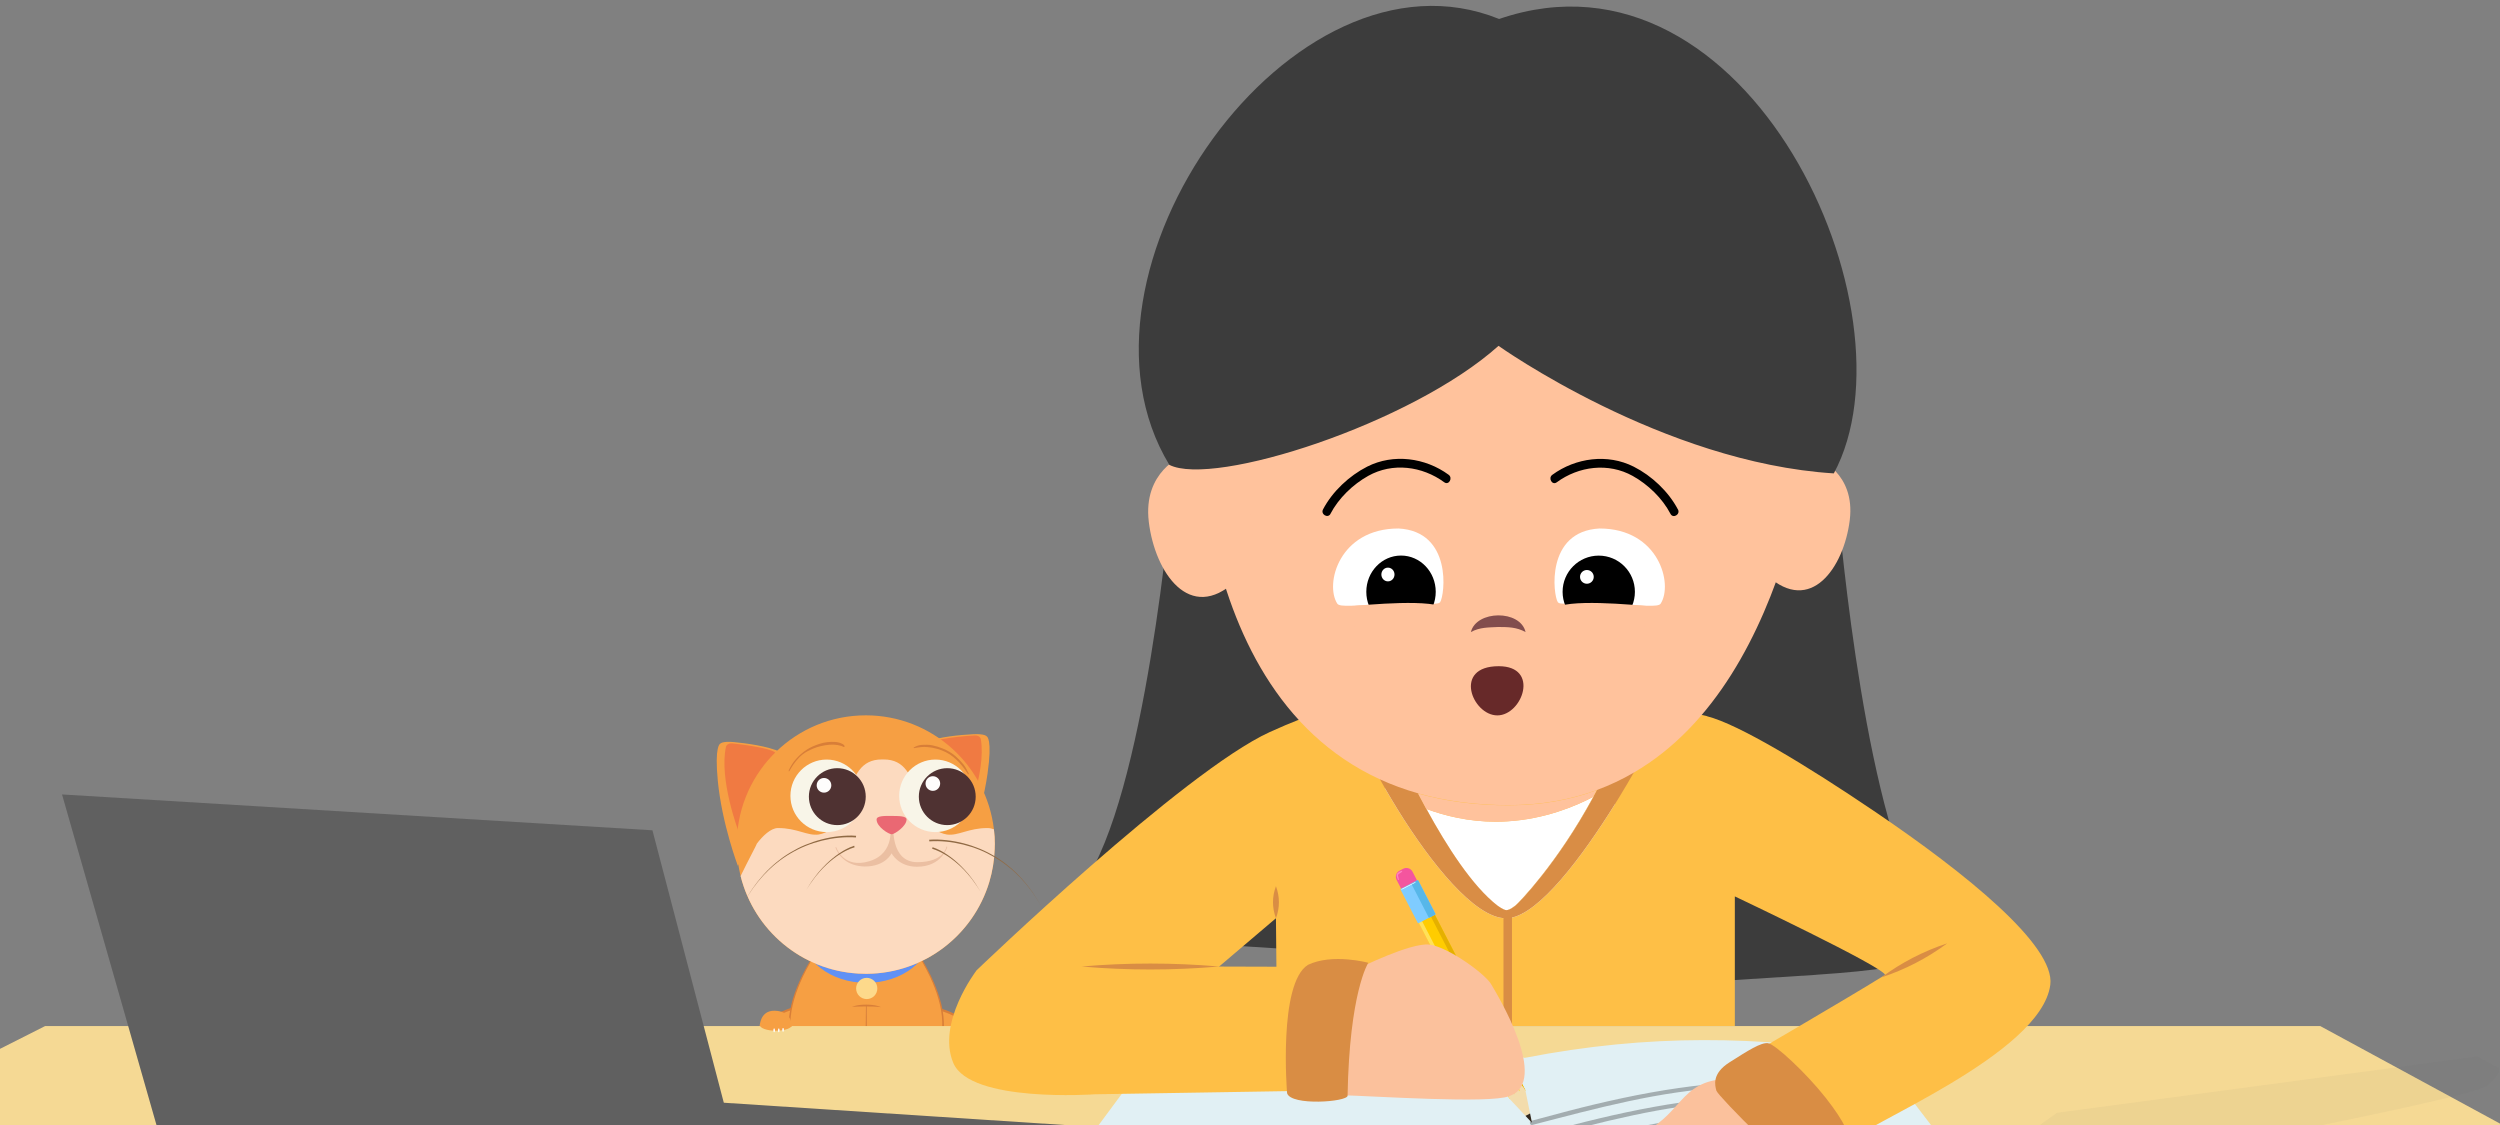 <svg width="311" height="140" viewBox="0 0 311 140" fill="none" xmlns="http://www.w3.org/2000/svg">
<rect x="0" y="0" width="311" height="140" fill="#808080" stroke="none"/>
<g clip-path="url(#clip0_657_6917)">
<mask id="mask0_657_6917" style="mask-type:luminance" maskUnits="userSpaceOnUse" x="-132" y="0" width="520" height="158">
<path d="M387.693 0H-131.771V157.324H387.693V0Z" fill="white"/>
</mask>
<g mask="url(#mask0_657_6917)">
<path d="M105.473 124.882L101.801 124.717C101.801 124.717 95.976 125.414 93.946 128.481C91.916 131.548 97.102 138.35 97.102 138.35C95.144 141.303 96.543 141.489 96.901 141.626C97.891 141.885 101.463 142 105.466 142.05V124.882H105.473Z" fill="#F69F43"/>
<path d="M105.603 124.753L101.808 124.588H101.794H101.78C101.765 124.588 100.295 124.767 98.588 125.321C97.01 125.838 94.901 126.786 93.832 128.409C92.964 129.724 93.236 131.814 94.642 134.63C95.553 136.454 96.68 137.999 96.938 138.358C96.113 139.622 95.804 140.513 96.005 141.087C96.156 141.518 96.55 141.655 96.766 141.727C96.802 141.734 96.83 141.748 96.852 141.756H96.866C97.734 141.985 100.546 142.122 105.467 142.186H105.603V124.753ZM96.852 141.468C96.658 141.404 96.364 141.31 96.256 140.994C96.141 140.649 96.206 139.931 97.21 138.423L97.261 138.344L97.203 138.265C97.153 138.2 92.096 131.505 94.047 128.553C95.984 125.629 101.514 124.882 101.794 124.846L105.323 125.005V141.906C100.589 141.842 97.763 141.705 96.931 141.49C96.902 141.483 96.873 141.468 96.837 141.461L96.852 141.468Z" fill="#D87E38"/>
<path d="M118.098 138.344C119.411 136.621 122.409 131.88 121.57 129.107C120.724 126.334 116.183 125.365 116.183 125.365L111.025 125.135V142.094C111.786 142.094 112.525 142.094 113.228 142.094C119.239 142.094 118.622 141.354 118.816 140.614C119.009 139.874 118.027 138.696 118.098 138.344Z" fill="#F69F43"/>
<path d="M118.013 141.841C118.795 141.59 118.852 141.202 118.903 140.864C118.917 140.785 118.924 140.713 118.946 140.642C119.075 140.146 118.752 139.514 118.494 139.004C118.379 138.781 118.235 138.501 118.228 138.386C119.799 136.317 122.511 131.742 121.693 129.055C120.839 126.239 116.392 125.263 116.205 125.219L110.883 124.982V142.215H111.019C111.779 142.215 112.518 142.215 113.221 142.215C115.682 142.215 117.21 142.093 118.013 141.834V141.841ZM111.155 125.27L116.162 125.492C116.406 125.55 120.653 126.541 121.442 129.141C122.231 131.735 119.534 136.246 117.992 138.264L117.97 138.286V138.314C117.927 138.501 118.063 138.767 118.25 139.133C118.487 139.6 118.788 140.182 118.68 140.577C118.659 140.663 118.644 140.749 118.63 140.836C118.551 141.389 118.465 141.963 113.214 141.963C112.554 141.963 111.858 141.963 111.141 141.963V125.277L111.155 125.27Z" fill="#D87E38"/>
<path d="M107.769 119.473L100.825 119.566C94.448 130.592 101.793 132.769 101.621 142.164C101.7 142.43 107.288 142.552 107.769 142.15V119.473Z" fill="#F69F43"/>
<path d="M107.69 130.836L107.661 136.497L107.647 142.143L107.69 142.049C107.69 142.049 107.611 142.085 107.554 142.099C107.496 142.114 107.439 142.128 107.374 142.143C107.252 142.164 107.123 142.178 107.001 142.193C106.75 142.222 106.492 142.236 106.234 142.25C105.717 142.272 105.208 142.279 104.691 142.279C104.175 142.279 103.658 142.265 103.149 142.236C102.891 142.222 102.633 142.207 102.382 142.186C102.253 142.171 102.131 142.157 102.001 142.143C101.937 142.135 101.88 142.121 101.822 142.114C101.793 142.114 101.765 142.099 101.743 142.092C101.743 142.092 101.736 142.092 101.729 142.092H101.722C101.722 142.092 101.722 142.092 101.722 142.099C101.729 142.107 101.736 142.121 101.736 142.135V142.178C101.758 141.187 101.693 140.196 101.535 139.212C101.377 138.235 101.133 137.272 100.825 136.331C100.517 135.39 100.151 134.471 99.785 133.559C99.426 132.646 99.06 131.734 98.795 130.793C98.53 129.852 98.357 128.89 98.322 127.913C98.286 126.936 98.393 125.959 98.616 125.011C98.838 124.055 99.168 123.136 99.548 122.231L99.85 121.556L100.179 120.895C100.237 120.787 100.287 120.672 100.344 120.564L100.524 120.241L100.875 119.595L100.825 119.624L107.769 119.473L107.69 130.844V130.836ZM100.825 119.494H100.789L100.775 119.523L100.409 120.169L100.23 120.493C100.172 120.6 100.115 120.715 100.057 120.823L99.72 121.484L99.412 122.159C99.017 123.064 98.673 123.998 98.444 124.961C98.207 125.923 98.085 126.914 98.114 127.913C98.135 128.904 98.307 129.895 98.58 130.851C98.845 131.806 99.211 132.725 99.57 133.645C99.928 134.557 100.294 135.469 100.595 136.403C100.897 137.337 101.133 138.285 101.284 139.248C101.435 140.21 101.492 141.187 101.485 142.164V142.186V142.2C101.485 142.222 101.499 142.236 101.514 142.257C101.521 142.265 101.528 142.272 101.528 142.272H101.542C101.542 142.272 101.564 142.293 101.564 142.301H101.585L101.607 142.322H101.621C101.621 142.322 101.643 142.336 101.65 142.336C101.686 142.351 101.722 142.358 101.758 142.365C101.829 142.38 101.894 142.394 101.958 142.401C102.088 142.423 102.224 142.437 102.353 142.444C102.611 142.466 102.869 142.48 103.135 142.494C103.651 142.516 104.175 142.53 104.691 142.53C105.208 142.53 105.732 142.53 106.248 142.502C106.506 142.487 106.765 142.473 107.03 142.444C107.159 142.43 107.288 142.415 107.424 142.387C107.489 142.372 107.554 142.358 107.625 142.344C107.661 142.336 107.697 142.322 107.733 142.308C107.769 142.293 107.805 142.272 107.848 142.243L107.891 142.207V142.15L107.876 136.461L107.848 130.779L107.812 125.111L107.769 119.473L100.825 119.501V119.494Z" fill="#D87E38"/>
<path d="M107.768 119.416L114.711 119.509C121.088 130.535 113.743 132.712 113.915 142.107C113.836 142.373 108.248 142.495 107.768 142.093V119.416Z" fill="#F69F43"/>
<path d="M107.725 125.055L107.69 130.723L107.661 136.405L107.646 142.094V142.151L107.69 142.187C107.733 142.216 107.768 142.237 107.804 142.252C107.84 142.266 107.876 142.281 107.912 142.288C107.976 142.309 108.048 142.324 108.113 142.331C108.242 142.352 108.378 142.374 108.507 142.388C108.766 142.417 109.031 142.431 109.289 142.446C109.806 142.467 110.329 142.482 110.846 142.474C111.362 142.474 111.886 142.46 112.402 142.439C112.661 142.424 112.919 142.41 113.184 142.388C113.313 142.374 113.443 142.36 113.579 142.345C113.643 142.338 113.708 142.324 113.78 142.309C113.816 142.302 113.851 142.295 113.887 142.281C113.894 142.281 113.909 142.273 113.916 142.266H113.93L113.952 142.252H113.973C113.973 142.252 113.988 142.23 113.995 142.223H114.009C114.009 142.223 114.016 142.209 114.024 142.194C114.038 142.18 114.045 142.158 114.052 142.137V142.122V142.101C114.038 141.124 114.102 140.147 114.253 139.185C114.404 138.222 114.64 137.267 114.942 136.34C115.243 135.406 115.602 134.494 115.968 133.582C116.326 132.67 116.692 131.743 116.957 130.788C117.223 129.832 117.402 128.848 117.424 127.85C117.452 126.858 117.33 125.86 117.094 124.897C116.857 123.935 116.52 123.001 116.125 122.096L115.817 121.421L115.48 120.76C115.422 120.652 115.372 120.537 115.308 120.43L115.128 120.106L114.762 119.46L114.748 119.431H114.712L107.768 119.402L107.725 125.041V125.055ZM114.712 119.568L114.662 119.539L115.013 120.185L115.193 120.509C115.25 120.616 115.3 120.731 115.358 120.839L115.688 121.5L115.989 122.175C116.369 123.073 116.699 124 116.922 124.955C117.144 125.903 117.252 126.887 117.216 127.857C117.18 128.834 117.008 129.796 116.742 130.737C116.477 131.678 116.111 132.591 115.752 133.503C115.387 134.415 115.021 135.334 114.712 136.275C114.404 137.216 114.16 138.179 114.002 139.156C113.844 140.133 113.78 141.131 113.794 142.122V142.079C113.794 142.079 113.808 142.051 113.816 142.043C113.816 142.043 113.816 142.043 113.816 142.036H113.808C113.808 142.036 113.801 142.036 113.794 142.043C113.772 142.051 113.744 142.058 113.715 142.065C113.658 142.079 113.593 142.087 113.536 142.094C113.414 142.115 113.285 142.122 113.156 142.137C112.897 142.158 112.646 142.18 112.388 142.187C111.872 142.216 111.355 142.223 110.846 142.23C110.329 142.23 109.813 142.23 109.304 142.202C109.045 142.187 108.787 142.173 108.536 142.144C108.407 142.13 108.285 142.115 108.163 142.094C108.098 142.079 108.041 142.072 107.984 142.051C107.926 142.036 107.869 142.015 107.847 142L107.89 142.094L107.876 136.448L107.847 130.788L107.768 119.417L114.712 119.568Z" fill="#D87E38"/>
<path d="M107.819 125.018C111.46 125.018 114.411 122.953 114.411 120.406C114.411 117.86 111.46 115.795 107.819 115.795C104.178 115.795 101.227 117.86 101.227 120.406C101.227 122.953 104.178 125.018 107.819 125.018Z" fill="#F69F43"/>
<path d="M105.998 125.262C105.998 125.262 106.5 124.975 107.756 124.975C109.011 124.975 109.606 125.291 109.606 125.291C109.606 125.291 109.061 125.204 107.763 125.204C106.464 125.204 106.005 125.262 106.005 125.262H105.998Z" fill="#D87E38"/>
<path d="M107.776 122.269C112.241 122.269 115.86 119.442 115.86 115.955C115.86 112.467 112.241 109.641 107.776 109.641C103.311 109.641 99.691 112.467 99.691 115.955C99.691 119.442 103.311 122.269 107.776 122.269Z" fill="#6091F5"/>
<path d="M107.82 124.286C108.549 124.286 109.14 123.694 109.14 122.964C109.14 122.234 108.549 121.643 107.82 121.643C107.091 121.643 106.5 122.234 106.5 122.964C106.5 123.694 107.091 124.286 107.82 124.286Z" fill="#FDD98B"/>
<path d="M91.787 107.706C91.787 107.706 89.821 102.527 89.298 97.162C88.867 92.766 89.585 92.528 89.585 92.528C89.585 92.528 89.807 92.169 91.321 92.32C92.834 92.471 95.409 92.78 97.231 93.592C99.053 94.403 91.787 107.706 91.787 107.706Z" fill="#F69F43"/>
<path d="M91.866 103.405C91.866 103.405 89.427 96.984 90.31 92.904C90.31 92.904 90.417 92.408 91.127 92.48C91.838 92.552 96.615 93.112 96.529 93.809C96.443 94.505 91.866 103.412 91.866 103.412V103.405Z" fill="#F07A42"/>
<path d="M119.9 106.68C119.9 106.68 122.095 101.595 122.848 96.258C123.472 91.883 122.762 91.618 122.762 91.618C122.762 91.618 122.554 91.251 121.034 91.337C119.513 91.424 116.923 91.618 115.072 92.343C113.222 93.069 119.893 106.68 119.893 106.68H119.9Z" fill="#F69F43"/>
<path d="M120 102.371C120 102.371 122.718 96.064 122.015 91.948C122.015 91.948 121.929 91.452 121.219 91.488C120.509 91.524 115.71 91.876 115.76 92.573C115.81 93.27 119.992 102.371 119.992 102.371H120Z" fill="#F07A42"/>
<path d="M123.751 105.071C123.751 105.251 123.751 105.438 123.737 105.617C123.694 107.039 123.457 108.411 123.07 109.719C121.097 116.277 115.05 121.068 107.876 121.14C107.819 121.14 107.762 121.14 107.697 121.14C107.389 121.14 107.087 121.133 106.786 121.111C99.677 120.716 93.802 115.681 92.131 108.979C92.067 108.713 92.002 108.433 91.952 108.16C91.758 107.162 91.65 106.12 91.65 105.064C91.65 104.863 91.65 104.662 91.665 104.461C91.98 95.862 99.046 88.988 107.704 88.988C115.925 88.988 122.704 95.187 123.643 103.161C123.722 103.785 123.758 104.418 123.758 105.057L123.751 105.071Z" fill="#F69F43"/>
<path d="M123.751 105.072C123.751 105.251 123.751 105.438 123.737 105.618C123.694 107.04 123.457 108.412 123.069 109.719C121.097 116.277 115.05 121.069 107.876 121.14C107.819 121.14 107.762 121.14 107.697 121.14C107.389 121.14 107.087 121.133 106.786 121.112C99.677 120.717 93.802 115.681 92.131 108.979C93.078 107.026 94.147 105.057 94.154 104.95C94.857 104.001 95.911 103.003 96.772 103.01C99.132 102.996 100.438 104.009 101.836 103.815C106.571 103.003 104.376 94.441 109.706 94.477C109.741 94.477 109.777 94.477 109.813 94.477C109.849 94.477 109.885 94.477 109.921 94.477C115.251 94.441 113.063 102.996 117.797 103.815C119.196 104.009 120.509 102.996 122.861 103.01C123.127 103.01 123.385 103.068 123.643 103.168C123.722 103.793 123.758 104.425 123.758 105.065L123.751 105.072Z" fill="#FCDABF"/>
<path d="M102.833 103.512C105.321 103.512 107.338 101.493 107.338 99.001C107.338 96.51 105.321 94.49 102.833 94.49C100.345 94.49 98.328 96.51 98.328 99.001C98.328 101.493 100.345 103.512 102.833 103.512Z" fill="#F8F5E8"/>
<path d="M116.364 103.512C118.852 103.512 120.869 101.493 120.869 99.001C120.869 96.51 118.852 94.49 116.364 94.49C113.876 94.49 111.859 96.51 111.859 99.001C111.859 101.493 113.876 103.512 116.364 103.512Z" fill="#F8F5E8"/>
<path d="M104.161 102.643C106.115 102.643 107.698 101.058 107.698 99.102C107.698 97.146 106.115 95.561 104.161 95.561C102.208 95.561 100.625 97.146 100.625 99.102C100.625 101.058 102.208 102.643 104.161 102.643Z" fill="#4F3232"/>
<path d="M117.839 102.643C119.792 102.643 121.376 101.058 121.376 99.102C121.376 97.146 119.792 95.561 117.839 95.561C115.886 95.561 114.303 97.146 114.303 99.102C114.303 101.058 115.886 102.643 117.839 102.643Z" fill="#4F3232"/>
<path d="M104.011 105.366C104.039 105.402 104.893 108.139 108.171 107.126C111.449 106.113 110.725 102.637 110.725 102.637H111.141C111.141 102.637 110.725 107.255 114.111 107.255C117.496 107.255 117.747 105.294 117.747 105.294L117.841 105.366C117.841 105.366 117.181 107.823 114.068 107.823C111.751 107.823 110.911 106.149 110.911 106.149C110.911 106.149 110.187 107.794 107.583 107.794C105.373 107.744 104.333 106.494 103.932 105.452C103.975 105.366 104.011 105.366 104.011 105.366Z" fill="#EBBFA2"/>
<path d="M110.926 103.786C111.271 103.786 112.777 102.78 112.777 101.947C112.777 101.502 111.823 101.509 110.898 101.502C109.972 101.495 109.047 101.487 109.047 101.947C109.047 102.867 110.582 103.786 110.926 103.786Z" fill="#EA6873"/>
<path d="M102.505 98.606C103.008 98.606 103.416 98.197 103.416 97.694C103.416 97.19 103.008 96.781 102.505 96.781C102.002 96.781 101.594 97.19 101.594 97.694C101.594 98.197 102.002 98.606 102.505 98.606Z" fill="#FEFDFC"/>
<path d="M116.046 98.383C116.549 98.383 116.957 97.975 116.957 97.471C116.957 96.967 116.549 96.559 116.046 96.559C115.543 96.559 115.135 96.967 115.135 97.471C115.135 97.975 115.543 98.383 116.046 98.383Z" fill="#FEFDFC"/>
<path d="M120.517 96.243C120.517 96.286 120.517 96.308 120.495 96.322C120.467 96.344 120.438 96.322 120.417 96.3C120.373 96.236 120.323 96.171 120.28 96.099C119.907 95.517 119.477 94.986 118.982 94.512C118.444 93.995 117.834 93.607 117.138 93.341C116.772 93.204 116.399 93.09 116.019 93.025C115.546 92.946 115.065 92.888 114.577 92.939C114.312 92.967 114.047 93.003 113.788 93.054C113.745 93.061 113.688 93.097 113.666 93.039C113.645 92.982 113.709 92.96 113.745 92.946C114.047 92.773 114.377 92.68 114.721 92.659C115.137 92.637 115.56 92.63 115.969 92.716C116.428 92.809 116.873 92.946 117.303 93.126C117.87 93.362 118.408 93.664 118.874 94.074C119.24 94.397 119.57 94.742 119.879 95.122C120.137 95.453 120.309 95.826 120.495 96.193C120.51 96.214 120.51 96.236 120.517 96.25V96.243Z" fill="#D87E38"/>
<path d="M98.143 95.984C98.1 95.912 98.107 95.862 98.128 95.819C98.358 95.309 98.652 94.835 99.032 94.411C99.412 93.98 99.836 93.606 100.309 93.29C100.818 92.953 101.371 92.723 101.945 92.536C102.576 92.328 103.229 92.256 103.889 92.299C104.219 92.321 104.541 92.4 104.836 92.565C104.922 92.615 104.993 92.673 105.044 92.759C105.065 92.802 105.087 92.859 105.044 92.903C105 92.946 104.95 92.931 104.907 92.903C104.685 92.787 104.448 92.73 104.204 92.687C103.867 92.629 103.53 92.615 103.186 92.644C102.805 92.673 102.432 92.744 102.059 92.831C101.471 92.967 100.926 93.204 100.402 93.484C99.671 93.879 99.133 94.483 98.666 95.151C98.509 95.381 98.372 95.632 98.229 95.869C98.207 95.905 98.186 95.934 98.15 95.977L98.143 95.984Z" fill="#D87E38"/>
<path d="M106.478 104.18C106.133 104.152 105.775 104.144 105.423 104.152C105.072 104.159 104.713 104.18 104.361 104.216C103.658 104.281 102.955 104.41 102.267 104.575C101.578 104.748 100.897 104.963 100.237 105.229C99.577 105.495 98.938 105.818 98.329 106.177C98.02 106.35 97.726 106.551 97.425 106.752C97.138 106.96 96.844 107.161 96.571 107.398L96.363 107.563L96.263 107.65L96.162 107.736L95.768 108.095C95.703 108.152 95.639 108.217 95.574 108.282L95.388 108.469C95.266 108.598 95.129 108.72 95.014 108.849C94.046 109.898 93.214 111.069 92.525 112.319C93.2 111.062 94.017 109.876 94.979 108.813C95.094 108.677 95.223 108.555 95.344 108.425L95.531 108.232C95.596 108.167 95.653 108.102 95.725 108.045L96.119 107.678L96.22 107.585L96.32 107.499L96.528 107.326C96.801 107.089 97.095 106.888 97.375 106.666C97.669 106.464 97.963 106.256 98.271 106.077C98.888 105.71 99.519 105.373 100.187 105.1C100.846 104.827 101.528 104.597 102.224 104.417C102.92 104.238 103.623 104.101 104.34 104.029C104.699 103.986 105.057 103.965 105.416 103.95C105.775 103.936 106.133 103.936 106.499 103.972L106.478 104.173V104.18Z" fill="#906A44"/>
<path d="M106.298 105.408C105.982 105.494 105.666 105.631 105.365 105.775L105.136 105.889L104.913 106.012C104.763 106.091 104.619 106.184 104.476 106.27C103.902 106.636 103.364 107.06 102.862 107.52L102.496 107.879L102.403 107.965L102.316 108.059L102.144 108.245L101.972 108.432L101.886 108.526L101.807 108.626L101.477 109.021C101.427 109.086 101.362 109.151 101.319 109.222L101.169 109.431L100.867 109.847C100.674 110.127 100.494 110.422 100.301 110.709C100.48 110.415 100.659 110.12 100.846 109.833L101.14 109.409L101.291 109.201C101.341 109.129 101.398 109.064 101.449 108.993L101.764 108.59L101.843 108.49L101.929 108.396L102.101 108.202L102.273 108.008L102.36 107.915L102.453 107.822L102.811 107.455C103.306 106.981 103.837 106.536 104.411 106.148C104.555 106.055 104.698 105.954 104.849 105.868L105.071 105.739L105.301 105.616C105.609 105.458 105.925 105.315 106.262 105.207L106.312 105.401L106.298 105.408Z" fill="#906A44"/>
<path d="M115.588 104.461C115.954 104.432 116.312 104.432 116.671 104.44C117.03 104.454 117.388 104.475 117.747 104.519C118.464 104.598 119.167 104.727 119.863 104.906C120.559 105.086 121.24 105.316 121.9 105.589C122.56 105.862 123.199 106.192 123.816 106.566C124.124 106.745 124.418 106.954 124.712 107.155C124.999 107.37 125.293 107.579 125.559 107.816L125.767 107.988L125.867 108.074L125.968 108.168L126.362 108.534C126.427 108.591 126.491 108.656 126.556 108.721L126.742 108.915C126.864 109.044 126.994 109.166 127.108 109.302C128.07 110.366 128.887 111.551 129.562 112.808C128.873 111.558 128.041 110.387 127.072 109.338C126.958 109.202 126.829 109.08 126.699 108.958L126.513 108.771C126.448 108.706 126.391 108.642 126.319 108.584L125.925 108.225L125.824 108.139L125.724 108.053L125.516 107.887C125.243 107.658 124.949 107.456 124.662 107.241C124.368 107.047 124.074 106.846 123.758 106.666C123.141 106.307 122.51 105.984 121.85 105.718C121.19 105.452 120.516 105.237 119.82 105.064C119.132 104.899 118.429 104.77 117.726 104.705C117.374 104.669 117.015 104.648 116.664 104.641C116.312 104.641 115.954 104.641 115.609 104.669L115.588 104.468V104.461Z" fill="#906A44"/>
<path d="M115.997 105.387C116.341 105.494 116.65 105.638 116.958 105.796L117.188 105.918L117.41 106.048C117.561 106.134 117.704 106.227 117.848 106.328C118.421 106.708 118.952 107.154 119.447 107.635L119.806 108.001L119.899 108.095L119.985 108.188L120.157 108.382L120.329 108.576L120.416 108.669L120.494 108.77L120.81 109.172C120.86 109.244 120.918 109.309 120.968 109.381L121.119 109.589L121.413 110.013C121.599 110.3 121.771 110.594 121.958 110.889C121.771 110.602 121.585 110.314 121.391 110.027L121.09 109.61L120.939 109.402C120.889 109.33 120.832 109.266 120.781 109.201L120.451 108.806L120.373 108.705L120.286 108.612L120.114 108.425L119.942 108.238L119.856 108.145L119.763 108.059L119.397 107.7C118.895 107.24 118.357 106.816 117.783 106.45C117.64 106.364 117.496 106.27 117.345 106.191L117.123 106.069L116.893 105.954C116.592 105.811 116.269 105.674 115.961 105.588L116.011 105.394L115.997 105.387Z" fill="#906A44"/>
<path d="M179.437 118.798L173.383 107.894C173.383 107.894 173.326 106.53 174.861 107.097C175.313 107.981 184.301 124.013 184.301 124.013L191.166 134.048L191.725 136.418L189.423 135.262L179.437 118.806V118.798Z" fill="#D98D44"/>
<path d="M-73.078 167.399L5.613 127.641H288.637L361.913 167.399H-73.078Z" fill="#F5D994"/>
<path d="M126.57 153.613L143.162 131.195C157.638 126.964 174.266 127.862 189.681 131.597C205.269 128.573 218.755 128.867 233.503 131.195L250.683 153.613H126.577H126.57Z" fill="#E1F0F4"/>
<path d="M96.521 128.222C97.626 128.222 98.522 127.9 98.522 127.503C98.522 127.107 97.626 126.785 96.521 126.785C95.416 126.785 94.519 127.107 94.519 127.503C94.519 127.9 95.416 128.222 96.521 128.222Z" fill="#F69F43"/>
<path d="M94.519 127.595C94.519 127.595 94.555 125.699 96.363 125.735C98.171 125.771 98.486 127.057 98.522 127.595C98.558 128.134 94.519 127.595 94.519 127.595Z" fill="#F69F43"/>
<path d="M96.307 128.408C96.366 128.408 96.414 128.302 96.414 128.171C96.414 128.04 96.366 127.934 96.307 127.934C96.247 127.934 96.199 128.04 96.199 128.171C96.199 128.302 96.247 128.408 96.307 128.408Z" fill="#FCFCFC"/>
<path d="M96.879 128.408C96.939 128.408 96.987 128.302 96.987 128.171C96.987 128.04 96.939 127.934 96.879 127.934C96.82 127.934 96.772 128.04 96.772 128.171C96.772 128.302 96.82 128.408 96.879 128.408Z" fill="#FCFCFC"/>
<path d="M97.416 128.351C97.476 128.351 97.524 128.245 97.524 128.114C97.524 127.983 97.476 127.877 97.416 127.877C97.357 127.877 97.309 127.983 97.309 128.114C97.309 128.245 97.357 128.351 97.416 128.351Z" fill="#FCFCFC"/>
<g opacity="0.29">
<path d="M190.65 139.937C198.591 137.875 206.568 135.684 214.81 135.289C217.342 135.167 219.91 135.218 222.392 135.749C222.729 135.821 222.873 135.304 222.536 135.232C218.031 134.277 213.268 134.715 208.749 135.361C204.229 136.008 199.588 137.035 195.083 138.206C193.555 138.601 192.035 139.032 190.507 139.427C190.17 139.513 190.313 140.03 190.65 139.944V139.937Z" fill="#0C0C0C"/>
</g>
<g opacity="0.29">
<path d="M191.095 141.712C199.036 139.651 207.013 137.46 215.255 137.065C217.787 136.943 220.355 136.993 222.837 137.524C223.175 137.596 223.318 137.079 222.981 137.007C218.476 136.052 213.713 136.49 209.194 137.137C204.675 137.783 200.033 138.81 195.529 139.981C194.001 140.376 192.48 140.807 190.952 141.202C190.615 141.288 190.758 141.806 191.095 141.719V141.712Z" fill="#0C0C0C"/>
</g>
<g opacity="0.29">
<path d="M191.381 143.781C199.322 141.719 207.298 139.528 215.54 139.133C218.073 139.011 220.641 139.061 223.123 139.593C223.46 139.665 223.603 139.148 223.266 139.076C218.761 138.12 213.998 138.559 209.479 139.205C204.867 139.859 200.319 140.879 195.814 142.05C194.286 142.445 192.765 142.876 191.237 143.271C190.9 143.357 191.043 143.874 191.381 143.788V143.781Z" fill="#0C0C0C"/>
</g>
<path opacity="0.05" d="M252.791 140.64L258.659 145.18L259.778 144.483L260.538 145.439C260.538 145.439 307.416 136.79 309.446 135.009C311.476 133.227 310.802 132.861 310.802 132.861L308.169 131.432L255.883 138.435L252.791 140.64Z" fill="#595959"/>
<path d="M225.922 121.269C210.442 122.289 188.484 123.582 188.484 123.582C188.484 123.582 188.276 120.781 187.946 116.363C187.896 115.681 187.846 114.963 187.789 114.208C187.76 113.864 187.738 113.512 187.71 113.153C187.939 113.059 188.212 112.887 188.528 112.635C188.886 112.355 193.728 107.406 198.197 99.131C196.045 100.266 192.2 101.904 187.459 102.177C187.272 102.184 187.086 102.198 186.892 102.206C186.842 101.537 186.792 100.855 186.734 100.166C186.691 99.598 186.655 99.031 186.605 98.456C185.264 80.606 183.707 59.84 183.707 60.091C183.707 60.213 186.512 59.876 190.68 59.315C201.153 57.907 220.284 55.063 225.485 54.287C226.338 54.158 226.819 54.086 226.819 54.086C226.819 54.086 228.067 57.053 228.526 62.045C228.985 67.044 232.17 102.924 239.903 113.971C242.636 118.526 241.409 120.235 225.922 121.262V121.269Z" fill="#3C3C3C"/>
<path d="M190.93 56.169C190.93 56.169 190.829 57.325 190.686 59.322C190.162 66.21 188.828 83.981 187.738 98.455C187.695 99.03 187.652 99.605 187.601 100.165C187.558 100.847 187.501 101.508 187.458 102.169C187.271 102.176 187.085 102.191 186.891 102.198C186.626 102.205 186.368 102.212 186.095 102.212C182.709 102.212 179.739 101.472 177.43 100.618C180.034 105.401 183.183 110.25 186.26 112.642C186.332 112.699 186.482 112.8 186.654 112.908C186.626 113.339 186.59 113.748 186.554 114.143C186.497 114.955 186.439 115.702 186.389 116.356C186.238 118.439 186.145 119.646 186.145 119.646C186.145 119.646 164.188 118.353 148.708 117.333C133.22 116.305 132.001 114.596 134.727 110.042C142.46 98.987 145.645 63.107 146.104 58.115C146.556 53.116 147.811 50.156 147.811 50.156C147.811 50.156 148.241 50.221 149.009 50.336C155.974 51.37 190.923 56.564 190.923 56.161L190.93 56.169Z" fill="#3C3C3C"/>
<path d="M212.377 89.109C216.222 90.079 224.658 95.15 233.302 101.012C244.463 108.575 255.697 117.619 255.058 122.511C253.918 131.195 231.458 140.052 229.751 142.271C228.044 144.491 217.241 131.504 217.241 131.504C217.241 131.504 229.213 124.558 234.5 121.282C234.385 120.313 215.813 111.513 215.813 111.513V127.632H158.857L158.728 114.229L149.424 122.137L127.538 125.923L121.455 120.736C121.455 120.736 147.222 95.962 157.967 91.063C168.72 86.164 175.714 85.92 175.714 85.92C175.714 85.92 203.568 86.882 212.377 89.095V89.109Z" fill="#FEBF46"/>
<path d="M200.879 100.072C196.826 106.573 191.539 113.67 187.787 114.208C187.63 114.23 187.486 114.237 187.343 114.237C187.092 114.237 186.826 114.208 186.561 114.151C182.501 113.282 177.027 106.041 173.089 99.418C172.809 98.951 172.53 98.484 172.271 98.025H172.315C172.315 98.025 173.068 98.564 174.416 99.275C175.22 99.698 176.245 100.18 177.436 100.625C180.04 105.409 183.189 110.258 186.267 112.65C186.338 112.707 186.489 112.808 186.661 112.915C186.905 113.073 187.214 113.224 187.386 113.224C187.486 113.224 187.594 113.195 187.723 113.152C187.952 113.059 188.225 112.887 188.541 112.635C188.899 112.355 193.741 107.406 198.21 99.131C198.512 98.973 198.784 98.815 199.021 98.686C199.709 98.283 200.09 98.018 200.09 98.018L200.427 98.865L200.893 100.072H200.879Z" fill="white"/>
<path d="M198.196 99.129C193.727 107.404 188.885 112.346 188.526 112.633C188.203 112.885 187.938 113.057 187.708 113.15C187.586 113.193 187.479 113.222 187.371 113.222C187.199 113.222 186.898 113.064 186.647 112.913C186.475 112.806 186.324 112.705 186.252 112.647C183.175 110.263 180.026 105.407 177.422 100.623C179.732 101.478 182.694 102.218 186.087 102.218C186.353 102.218 186.618 102.218 186.884 102.203C187.077 102.203 187.264 102.189 187.45 102.175C192.192 101.902 196.037 100.264 198.189 99.129H198.196Z" fill="white"/>
<path d="M206.84 89.144C206.876 89.353 205.427 92.305 203.239 96.119C202.708 97.046 202.135 98.015 201.532 99.007C201.324 99.359 201.102 99.711 200.879 100.07C196.826 106.57 191.54 113.667 187.788 114.206C187.63 114.228 187.487 114.235 187.343 114.235C187.092 114.235 186.827 114.206 186.561 114.149C182.501 113.279 177.028 106.039 173.09 99.416C172.81 98.949 172.53 98.482 172.272 98.023C172.064 97.663 171.863 97.311 171.677 96.96C169.632 93.253 168.233 90.064 168.047 88.742C168.42 88.376 171.461 87.938 171.461 87.938C171.49 88.038 173.506 93.066 176.425 98.698C176.483 98.82 176.54 98.921 176.597 99.035C176.877 99.56 177.157 100.091 177.444 100.623C180.048 105.407 183.197 110.255 186.274 112.647C186.346 112.705 186.497 112.805 186.669 112.913C186.913 113.071 187.221 113.222 187.393 113.222C187.494 113.222 187.601 113.193 187.731 113.15C187.96 113.057 188.233 112.884 188.548 112.633C188.907 112.353 193.749 107.404 198.218 99.129C198.311 98.956 198.404 98.784 198.498 98.604C198.555 98.504 198.612 98.396 198.67 98.281C200.241 95.286 201.733 91.888 202.952 88.131C203.691 87.866 206.869 88.799 206.869 89.137L206.84 89.144Z" fill="#D98D45"/>
<path d="M226.524 45.186C226.151 50.372 223.519 84.305 203.24 96.114C201.798 96.955 200.27 97.68 198.642 98.284C195.363 99.483 191.712 100.158 187.623 100.158C183.535 100.158 179.733 99.634 176.411 98.693C174.726 98.212 173.148 97.63 171.663 96.948C146.24 85.289 149.103 45.897 149.103 45.897L202.573 17.574C202.573 17.574 226.983 38.872 226.524 45.179V45.186Z" fill="#FFC29C"/>
<path d="M147.143 56.7C147.143 56.7 142.15 58.61 142.911 64.924C143.671 71.238 148.018 77.588 153.707 72.28C159.395 66.972 152.344 55.593 150.156 55.974C147.968 56.355 147.143 56.7 147.143 56.7Z" fill="#FFC29C"/>
<path d="M226.077 57.023C226.077 57.023 230.841 58.804 230.109 64.709C229.377 70.613 225.245 76.547 219.822 71.583C214.399 66.62 221.666 56.441 223.746 56.8C225.826 57.159 226.077 57.03 226.077 57.03V57.023Z" fill="#FFC29C"/>
<path d="M186.488 2.359C160.779 -8.042 130.974 33.907 145.464 57.827C150.966 60.629 175.613 52.713 186.416 43.023C186.416 43.023 206.817 57.561 228.129 58.89C238.896 38.842 217.513 -8.272 186.495 2.359H186.488Z" fill="#3C3C3C"/>
<path d="M186.268 88.995C183.155 88.995 180.694 82.875 186.44 82.875C191.605 82.875 189.381 88.995 186.268 88.995Z" fill="#672929"/>
<path d="M182.975 78.63C183.649 75.894 189.129 75.822 189.782 78.63C188.649 78.005 187.601 78.005 186.389 77.998C185.206 78.063 184.079 78.013 182.975 78.63Z" fill="#824D4D"/>
<path d="M166.369 75.104C166.67 75.556 168.6 75.312 172.954 75.104C177.308 74.895 178.772 75.326 179.145 74.924C179.747 74.033 180.694 66.096 173.973 65.744C166.584 65.744 164.769 72.669 166.369 75.111V75.104Z" fill="white"/>
<path d="M174.287 78.133C176.672 78.133 178.605 76.114 178.605 73.622C178.605 71.131 176.672 69.111 174.287 69.111C171.902 69.111 169.969 71.131 169.969 73.622C169.969 76.114 171.902 78.133 174.287 78.133Z" fill="black"/>
<path d="M172.66 72.323C173.111 72.323 173.477 71.94 173.477 71.468C173.477 70.996 173.111 70.613 172.66 70.613C172.208 70.613 171.842 70.996 171.842 71.468C171.842 71.94 172.208 72.323 172.66 72.323Z" fill="white"/>
<path d="M206.576 75.104C206.275 75.556 204.345 75.312 199.991 75.104C195.637 74.888 194.174 75.326 193.801 74.924C193.198 74.033 192.251 66.096 198.973 65.744C206.361 65.744 208.176 72.669 206.576 75.111V75.104Z" fill="white"/>
<path d="M198.884 78.127C201.368 78.127 203.382 76.11 203.382 73.623C203.382 71.136 201.368 69.119 198.884 69.119C196.4 69.119 194.387 71.136 194.387 73.623C194.387 76.11 196.4 78.127 198.884 78.127Z" fill="black"/>
<path d="M197.408 72.618C197.88 72.618 198.262 72.235 198.262 71.763C198.262 71.291 197.88 70.908 197.408 70.908C196.937 70.908 196.555 71.291 196.555 71.763C196.555 72.235 196.937 72.618 197.408 72.618Z" fill="white"/>
<path d="M208.735 63.38C207.559 61.139 205.471 59.185 203.241 58.057C199.984 56.405 196.01 56.944 193.105 59.07C192.552 59.472 193.09 60.413 193.65 60.004C196.397 57.986 200.084 57.519 203.111 59.207C205.02 60.277 206.791 61.972 207.81 63.926C208.133 64.544 209.058 63.998 208.743 63.38H208.735Z" fill="black"/>
<path d="M165.508 63.918C166.534 61.964 168.306 60.262 170.206 59.199C173.234 57.504 176.914 57.978 179.668 59.996C180.228 60.406 180.766 59.472 180.213 59.062C177.308 56.936 173.334 56.398 170.077 58.05C167.846 59.185 165.752 61.138 164.583 63.372C164.26 63.983 165.192 64.529 165.515 63.918H165.508Z" fill="black"/>
<path d="M167.596 75.475C167.596 75.475 176.161 74.505 179.073 75.36C181.985 76.215 178.435 78.894 178.435 78.894C178.435 78.894 173.492 79.375 172.495 79.318C171.498 79.26 168.679 78.262 168.679 78.262L167.596 75.468V75.475Z" fill="#FFC29C"/>
<path d="M205.586 75.475C205.586 75.475 197.021 74.505 194.108 75.36C191.196 76.215 194.747 78.894 194.747 78.894C194.747 78.894 199.689 79.375 200.686 79.318C201.683 79.26 204.502 78.262 204.502 78.262L205.586 75.468V75.475Z" fill="#FFC29C"/>
<path d="M121.455 120.751C121.455 120.751 116.491 127.245 118.593 132.237C120.695 137.229 136.189 136.13 136.189 136.13L160.665 135.728L163.885 120.277L133.858 120.184L121.455 120.751Z" fill="#FEBF46"/>
<path d="M174.561 108.072L174.109 108.306C173.686 108.524 173.521 109.044 173.739 109.467L175.411 112.709C175.629 113.132 176.148 113.298 176.57 113.08L177.023 112.846C177.445 112.627 177.611 112.107 177.393 111.684L175.721 108.442C175.503 108.019 174.984 107.853 174.561 108.072Z" fill="#F4559E"/>
<path d="M176.493 109.892L174.498 110.924L187.775 136.671L189.77 135.639L176.493 109.892Z" fill="#FFCC00"/>
<path d="M176.482 109.89L175.998 110.141L189.275 135.887L189.759 135.637L176.482 109.89Z" fill="#E5B000"/>
<path d="M175.686 112.215L175.271 112.43L187.771 136.67L188.186 136.456L175.686 112.215Z" fill="#FFE159"/>
<path d="M176.318 109.502L174.272 110.56C174.23 110.582 174.213 110.634 174.235 110.676L176.361 114.799C176.383 114.842 176.435 114.858 176.477 114.836L178.523 113.778C178.565 113.757 178.582 113.705 178.56 113.662L176.434 109.539C176.412 109.497 176.36 109.48 176.318 109.502Z" fill="#7FCCFF"/>
<path d="M189.76 135.648L189.896 136.316L190.341 138.514L189.767 138.808L188.34 137.286L187.766 136.675C187.766 136.675 187.378 135.799 187.658 135.712C187.938 135.626 188.404 136.158 188.383 136.129C188.361 136.1 188.254 135.411 188.383 135.332C188.519 135.253 188.87 135.504 189.057 135.763C189.057 135.763 188.756 134.973 189.057 134.922C189.358 134.872 189.753 135.641 189.753 135.641L189.76 135.648Z" fill="#F3DCAC"/>
<path d="M190.341 138.514L190.578 139.677L189.768 138.815L190.341 138.514Z" fill="#30261A"/>
<path d="M176.439 109.552L178.562 113.668C178.584 113.711 178.562 113.769 178.526 113.79L177.759 114.185L175.557 109.911L176.324 109.516C176.367 109.495 176.425 109.516 176.446 109.552H176.439Z" fill="#57B7E9"/>
<path d="M173.922 109.451C173.922 109.451 173.571 108.848 173.85 108.618C174.13 108.388 174.331 108.338 174.331 108.338C174.331 108.338 174.568 108.338 174.324 108.525C174.08 108.704 173.872 108.719 173.922 108.97C173.972 109.221 174.123 109.609 173.922 109.451Z" fill="#FF83C0"/>
<path d="M176.08 109.789L174.372 110.673C174.372 110.673 174.337 110.673 174.322 110.658C174.322 110.658 174.322 110.622 174.337 110.608L176.044 109.725C176.044 109.725 176.08 109.725 176.094 109.739C176.094 109.739 176.094 109.775 176.08 109.789Z" fill="white"/>
<path d="M187.033 114.193V128.021L188.088 128.035V113.568L187.033 114.193Z" fill="#D98D44"/>
<path d="M198.64 98.289C198.582 98.397 198.525 98.505 198.468 98.612C198.374 98.785 198.281 98.965 198.188 99.137C196.036 100.272 192.191 101.91 187.449 102.183C187.263 102.19 187.076 102.204 186.883 102.211C186.617 102.218 186.359 102.226 186.086 102.226C182.701 102.226 179.731 101.486 177.421 100.631C177.134 100.099 176.847 99.568 176.575 99.043C176.517 98.929 176.46 98.828 176.402 98.713C179.724 99.654 183.447 100.178 187.614 100.178C191.782 100.178 195.354 99.503 198.633 98.304L198.64 98.289Z" fill="#FFC29C"/>
<path d="M169.058 120.436C169.058 120.436 175.485 117.246 177.788 117.505C180.091 117.764 184.71 121.118 185.478 122.404C186.245 123.69 192.873 134.565 187.752 136.361C185.277 137.33 170.851 136.339 166.727 136.238C162.602 136.138 169.058 120.443 169.058 120.443V120.436Z" fill="#FBC19C"/>
<path d="M160.113 135.995C160.113 135.995 158.994 122.347 162.71 120.027C165.78 118.561 170.213 119.768 170.213 119.768C170.213 119.768 167.868 123.41 167.638 136.311C167.602 137.079 160.601 137.604 160.113 135.995Z" fill="#D98D44"/>
<path d="M219.874 135.355C219.874 135.355 218.547 134.055 214.888 134.206C208.655 134.443 209.379 138.989 203.49 141.281C202.615 141.805 201.51 144.499 208.999 143.515C208.999 143.515 204.968 146.194 199.674 146.711C194.165 149.268 205.054 157.263 216.438 152.997C223.159 150.878 225.29 146.345 225.29 146.345L219.874 135.348V135.355Z" fill="#FBC19C"/>
<path d="M219.947 129.779C220.843 129.894 224.753 133.55 227.141 136.596C229.53 139.642 230.212 141.351 230.04 142.235C229.867 143.118 226.453 146.308 225.004 146.322C223.555 146.336 213.684 136.309 213.519 135.684C213.354 135.059 212.895 133.579 215.155 132.15C217.414 130.72 219.05 129.657 219.947 129.772V129.779Z" fill="#D98D44"/>
<path d="M88.701 137.092L134.187 140.066L133.829 141.28L95.918 162.161L88.701 137.092Z" fill="#606060"/>
<path d="M24.83 158.728L7.715 98.828L81.163 103.289L96.793 162.952L24.83 158.728Z" fill="#606060"/>
<path d="M151.67 120.234C145.967 120.723 140.25 120.73 134.547 120.234C140.25 119.739 145.967 119.746 151.67 120.234Z" fill="#D98D44"/>
<path d="M242.241 117.348C239.738 119.194 236.998 120.616 234.035 121.593C236.539 119.74 239.279 118.325 242.241 117.348Z" fill="#D98D44"/>
<path d="M158.728 114.236C158.24 112.914 158.233 111.564 158.728 110.242C159.223 111.564 159.216 112.914 158.728 114.236Z" fill="#D98D44"/>
</g>
</g>
<defs>
<clipPath id="clip0_657_6917">
<rect width="311" height="140" fill="white"/>
</clipPath>
</defs>
</svg>
